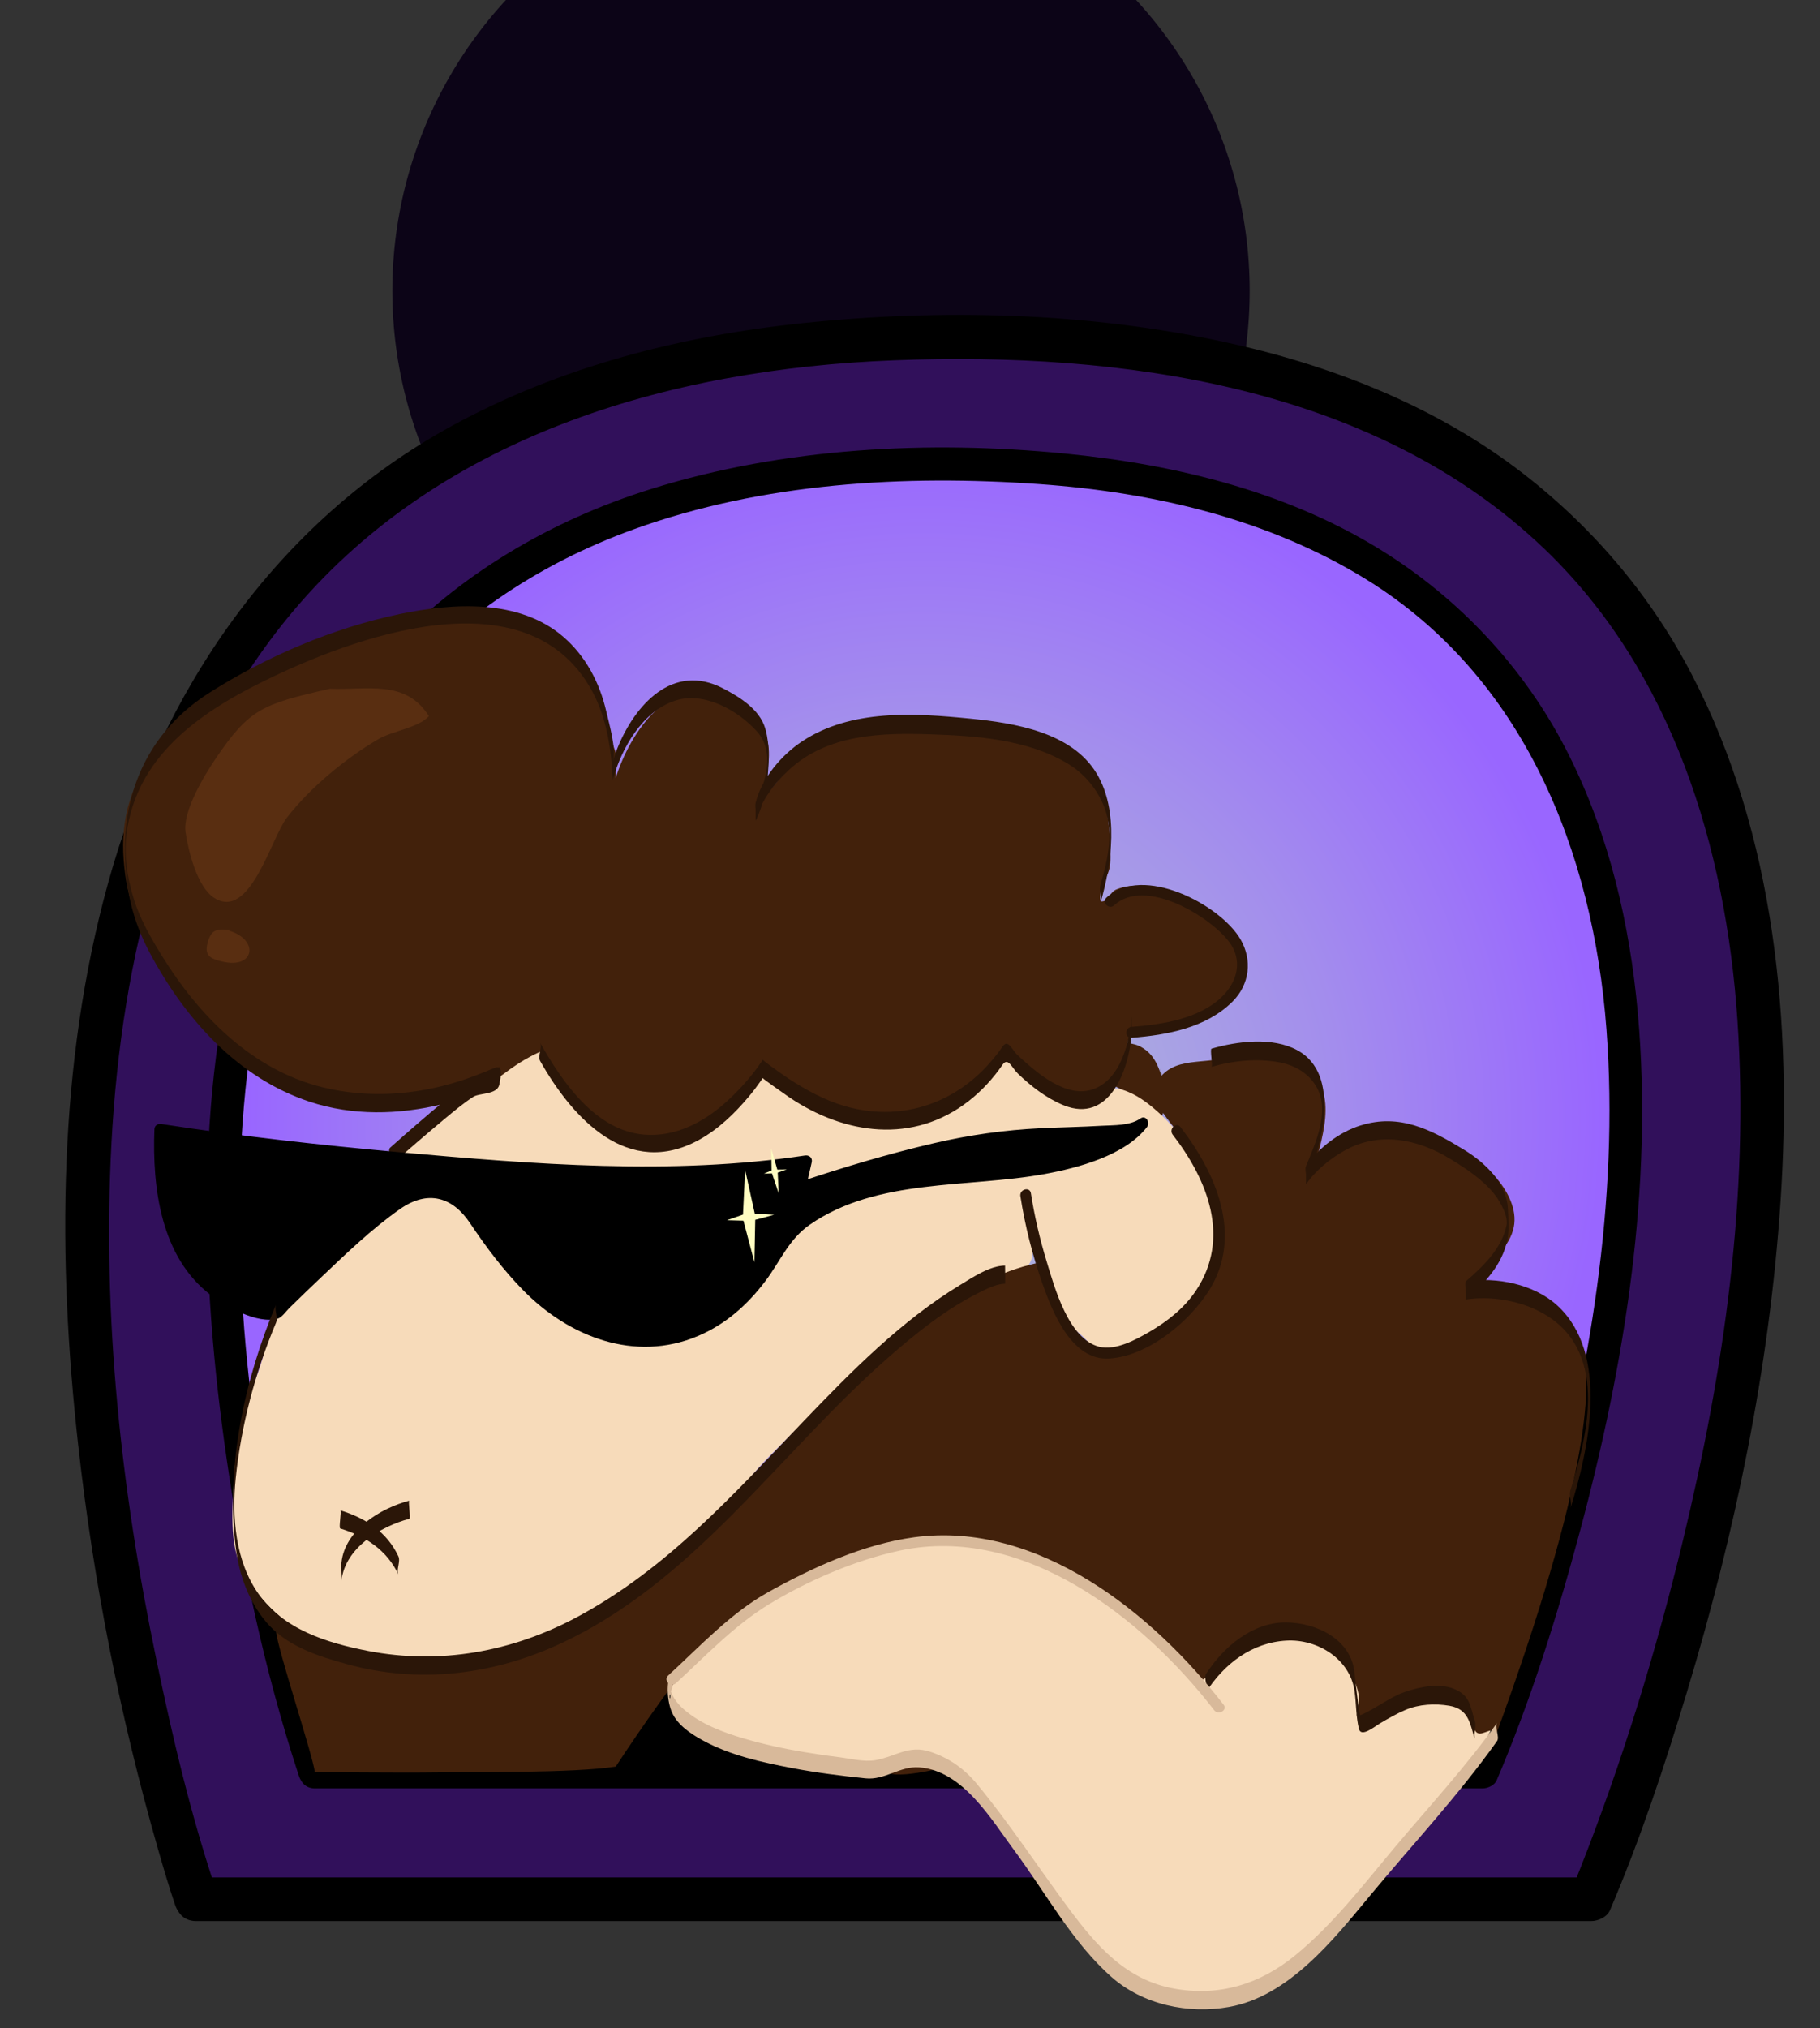 <?xml version="1.0" encoding="utf-8"?>
<!-- Generator: Adobe Illustrator 16.0.0, SVG Export Plug-In . SVG Version: 6.00 Build 0)  -->
<!DOCTYPE svg PUBLIC "-//W3C//DTD SVG 1.1//EN" "http://www.w3.org/Graphics/SVG/1.1/DTD/svg11.dtd">
<svg version="1.1" xmlns="http://www.w3.org/2000/svg" xmlns:xlink="http://www.w3.org/1999/xlink" x="0px" y="0px" width="501px"
	 height="558px" viewBox="0 0 501 558" enable-background="new 0 0 501 558" xml:space="preserve">
<rect x="0" y="0" width="501" height="558" fill="#333333" stroke="none"/>
<g id="Layer_1" display="none">
</g>
<g id="Layer_3">
</g>
<g id="Layer_4" display="none">
</g>
<g id="Layer_2">
	<circle fill="#0C0417" cx="226" cy="80" r="118"/>
	<g>
		<g>
			<path fill="#31105B" d="M54,523h384c0,0,188.077-439.769-188-429.505C-89,102.748,54,523,54,523z"/>
			<g>
				<path d="M54,528.5c35.58,0,71.159,0,106.739,0c63.872,0,127.743,0,191.615,0c28.549,0,57.097,0,85.646,0
					c1.908,0,4.38-1.099,5.181-2.972c8.335-19.505,15.072-39.769,21.197-60.056c13.208-43.741,22.67-88.927,25.732-134.571
					c3.303-49.231-1.35-101.005-24.43-145.389c-11.643-22.391-28.275-41.666-48.437-56.785
					c-23.542-17.655-51.721-28.494-80.313-34.673c-37.714-8.15-77.515-9.159-115.81-5.176c-33.608,3.495-66.872,11.98-96.658,28.248
					c-48.59,26.537-80.078,73.064-94.672,125.669C15.897,292.872,15.802,346.288,21.529,397.6
					c4.189,37.539,11.547,74.826,21.976,111.133c1.478,5.144,2.986,10.293,4.709,15.362c2.476,7.284,14.069,4.157,11.571-3.19
					c-7.121-20.948-12.252-42.716-16.746-64.35c-9.695-46.672-14.922-94.183-12.349-142.19
					c2.724-50.796,15.429-103.708,48.152-143.991c40.816-50.246,104.836-68.868,167.41-71.258
					c62.28-2.378,131.85,6.924,178.813,51.821c35.31,33.756,49.993,82.236,53.211,129.739c3.277,48.366-3.718,96.374-15.032,143.222
					c-7.393,30.61-16.725,60.882-28.265,90.193c-0.652,1.657-1.315,3.31-1.991,4.958c-0.521,1.269-0.983,2.329-0.169,0.425
					c1.727-0.991,3.454-1.981,5.181-2.972c-35.58,0-71.159,0-106.739,0c-63.872,0-127.743,0-191.615,0c-28.549,0-57.097,0-85.646,0
					C46.261,516.5,46.261,528.5,54,528.5z"/>
			</g>
		</g>
		<g>
			<radialGradient id="SVGID_1_" cx="254.542" cy="308.159" r="186.504" gradientUnits="userSpaceOnUse">
				<stop  offset="0" style="stop-color:#AFBDD8"/>
				<stop  offset="0.215" style="stop-color:#ACB0DE"/>
				<stop  offset="0.613" style="stop-color:#A38DED"/>
				<stop  offset="1" style="stop-color:#9966FF"/>
			</radialGradient>
			<path fill="url(#SVGID_1_)" d="M86.67,488h321.441c0,0,157.438-368.126-157.372-359.534C-33.034,136.211,86.67,488,86.67,488z"/>
			<g>
				<path d="M86.67,492c39.9,0,79.8,0,119.701,0c58.842,0,117.685,0,176.526,0c8.405,0,16.81,0,25.214,0
					c1.431,0,3.285-0.824,3.886-2.229c9.453-22.123,16.703-45.342,22.928-68.546c12.361-46.08,20.197-94.732,15.926-142.504
					c-2.197-24.565-7.905-48.871-18.975-71.009c-11.26-22.519-28.5-41.473-49.648-55.083
					c-26.579-17.105-58.097-24.822-89.233-27.867c-37.621-3.679-77.22-1.587-113.466,9.67
					c-27.868,8.655-53.617,23.757-73.415,45.338c-17.838,19.445-30.022,43.331-37.679,68.452
					c-15.014,49.261-13.359,102.687-6.04,153.128c4.231,29.16,10.454,58.41,19.638,86.446c0.098,0.3,0.197,0.601,0.299,0.9
					c1.857,5.463,10.552,3.118,8.679-2.393c-8.141-23.952-13.556-49.085-17.819-73.973c-8.406-49.066-11.147-100.868,0.625-149.611
					c6.033-24.976,16.396-49.209,32.504-69.391c17.703-22.181,41.643-38.161,68.234-47.75c35.416-12.77,74.362-15.038,111.645-12.39
					c31.401,2.23,63.148,9.625,90.132,26.356c43.125,26.739,62.219,74.792,65.887,123.636c3.545,47.221-4.737,95.002-17.263,140.401
					c-4.205,15.239-9.004,30.319-14.396,45.179c-1.551,4.273-3.157,8.527-4.833,12.753c-0.466,1.174-0.938,2.346-1.42,3.514
					c-0.522,1.267-0.333,0.792-0.08,0.2c1.295-0.743,2.59-1.485,3.886-2.229c-39.9,0-79.8,0-119.701,0
					c-58.842,0-117.685,0-176.526,0c-8.405,0-16.81,0-25.214,0C80.867,483,80.867,492,86.67,492z"/>
			</g>
		</g>
		<path fill="#42210B" d="M321.329,301.334c-1.686-4.844-2.25-10.786-7.417-13.414c-3.628-1.845-9.759-1.12-12.268,2.582
			c-3.634,5.364,4.543,7.593,8.105,9.831c3.524,2.214,6.902,4.587,9.827,7.283c0.902-1.93,1.932-4.679,1.759-6.983
			c-0.179-2.38-1.729-4.273-2.007-6.632"/>
		<path fill="#F7DBBA" d="M409.5,464c-4.449-4.158-5.48-6.132-9.868-8.49c-7.05-3.789-14.522-6.806-21.546-10.923
			c-22.478-13.179-45.45-22.749-70.156-30.866c-16.386-5.384-31.809-16.138-49.58-15.23c-13.024,0.665-25.348,9.171-36.136,15.849
			c-15.968,9.884-47.256,26.418-43.724,49.816c1.829,12.115,17.629,21.388,28.896,22.345c9.42,0.8,18.486,0.854,27.613,0
			c7.981-0.747,16.49-5.554,24.25-0.902c9.557,5.729,14.825,13.15,20.774,22.066c4.079,6.114,26.099,33.839,32.765,38.26
			c4.505,2.988,30.948,6.078,45.932-7.425c16.727-15.074,28.025-35.02,43.904-51.012c3.967-3.995,7.302-9.605,9.122-15.032
			c2.952-8.803-2.599-10.893-7.247-16.956"/>
		<path fill="#F7DBBA" d="M145.652,284c-3.918,3.146-6.007,9.319-10.028,12.624c-3.276,2.692-5.837,5.388-9.013,7.376
			c-6.713,4.203-14.975,9.63-20.359,15.488c-8.155,8.872-16.71,18.221-22.24,28.985c-2.827,5.503-7.012,10.635-9.148,16.5
			c-1.678,4.602-2.48,9.198-4.252,13.735c-3.43,8.786-5.524,17.479-6.086,26.94c-0.499,8.421-1.686,19.376,2.463,26.854
			c9.37,16.888,29.67,25.803,48.512,26.498c9.748,0.359,19.056-0.25,27.553-4.04c7.141-3.185,15.626-7.467,22.418-11.357
			c8.207-4.701,17.66-10.402,25.029-17.103c8.321-7.566,12.908-17.521,20.873-25.484c8.887-8.884,17.785-17.99,27.239-26.37
			c8.27-7.331,22.744-20.025,33.388-21.646c17.724-2.699,9.789-12.077,13.452-9.861c2.591,1.567,2.664,14.976,4.536,17.484
			c2.289,3.066,9.523,6.845,11.014,10.872c14.349,3.243,31.361-9.948,34.535-25.995c3.066-15.5-8.484-33.762-20.176-42.361
			c-2.775-2.041-6.94-4.22-10.361-3.748c-4.034,0.557-6.803,4.528-11.602,3.034c-3.913-1.219-8.281-6.505-11.424-9.049
			c-4.336-3.508-5.016-5.748-10.463-4.778c-5.668,1.008-11.213,4.306-16.977,5.403c-9.008,1.714-18.569-1.468-27.055-4.391
			c-14.895-5.13-30.223-6.185-45.776-7.486c-13.878-1.162-30.392-2.624-40.204,9.377"/>
		<path fill="#42210B" d="M169.5,214c3.954-12.485,14.94-29.169,29.9-21.623c5.047,2.546,11.25,6.815,12.098,12.486
			c0.757,5.059-1.006,12.519-3.045,16.949c11.469-14.731,17.027-20.045,31.143-20.81c11.922-0.646,25.883-2.694,37.075,0.496
			c10.731,3.059,22.158,5.655,26.942,17.154c1.499,3.601,2.314,14.92,2.025,18.848c-0.304,4.137-3.547,6.437-2.639,10.5
			c2.724,0.069,1.983-2.422,4.5-3.389c3.705-1.423,6.32-0.905,10.001-0.124c5.92,1.256,9.269,3.655,14.013,6.638
			c4.234,2.664,4.741,3.74,7.986,7.986c4.5,5.889,2.888,10.841,0.008,13.853C328,285,323.139,282.706,318,284
			c-6.057,1.525-5.609-3.012-7.863,3.512C308.841,291.261,304.24,301.517,300,303c-3.499,1.224-9.259-3.222-12.277-5
			c-4.697-2.766-5.782-6.164-10.723-8c-9,11-19.601,20.786-32.5,19c-6.357-0.88-20.098-5.194-25.756-8.691
			c-3.576-2.21-4.187-7.422-8.74-6.302c-3.297,0.811-5.207,7.832-7.629,10.531c-4.256,4.744-16.858,9.93-23.095,10.223
			c-8.009,0.376-10.998-4.973-17.698-9.264c-8.536-5.467-9.512-7.559-12.912-16.156c-3.98,1.812-6.996,3.803-10.791,6.658
			c-5.462,4.108-21.458,6.602-28.209,7.282c-18.157,1.828-26.811-2.283-42.426-13.002c-15.546-10.672-30.024-30.502-32.728-49.405
			c-1.602-11.199-0.313-22.465,7.076-31.35c9.226-11.093,20.468-20.662,33.528-25.832c17.438-6.902,41.406-15.986,60.559-13.915
			c9.982,1.08,21.129,9.42,26.86,17.025c2.721,3.611,5.427,17.374,7.473,21.391c1.059,2.078-2.391,1.459-0.512,2.309"/>
		<path d="M183.5,463c1.574,9.397,13.582,16.445,21.5,18c8.107,1.593,20.189,3.761,27.75,6.645c-3.91-0.039-6.469-0.148-10,0.536
			c-4.555,0.882-11.182-1.22-15.75-1.18c-7.361,0.063-14.734,1.396-22.512,1.012c-3.157-0.156-7.119-0.149-10.488-0.512
			c-6.579-0.707-4.158-2.816-0.975-7.526c4.138-6.119,6.863-14.346,12.475-18.474"/>
		<path fill="#42210B" d="M340.5,290c-8.693,3.663-17.642-0.38-22.5,8.38c-2.639,4.758,7.692,13.438,11,20.108
			c9.232,18.616,8,27.512-1.306,41.662c-3.945,6-20.048,12.127-26.692,11.345c-9.495-1.117-10.647-16.894-14.389-24.246
			c-18.366,3.585-34.358,16.771-47.139,29.165c-20.842,20.211-37.115,40.91-59.186,57.558c-9.91,7.476-17.248,13.295-28.619,18.123
			c-10.68,4.535-27.592,6.792-39,6.237c-9.168-0.446-14.73-2.684-23.316-4.888c-3.758-0.964-13.605-9.885-13.338-4.607
			C76.236,453.19,86,482.5,86.67,487.5c0,0,23.957,0.229,31.831,0.111c11.547-0.172,39.475,0.212,50.998-1.611
			c0,0,16-24.5,22.812-31.04c7.208-6.921,20.237-14.88,29.2-19.46c13.835-7.069,37.145-17.5,65.514-5.013
			c6.72,2.958,14.152,8.373,20.748,11.916c9.023,4.848,14.019,13.814,21.745,20.016c1.455,1.168,8.384-6.707,12.601-9.794
			c3.957-2.898,16.008-4.905,20.893-3.162c3.616,1.291,6.815,7.328,8.612,10.514c2.073,3.676,3.407,7.835,1.829,11.852
			c2.547,2.172,17.718-4.754,26.204-4.883c4.998-0.076,4.013,4.758,6.343,9.056c1.365,2.518,4.197-1.202,6.104,0.467
			c24.768-67.78,26.457-95.613,23.482-104.453c-1.318-3.917-4.963-8.748-8.209-11.538c-3.986-3.427-9.529-3.381-14.376-4.353
			c-4.774-0.958-6.98-0.829-4.886-5.236c2.249-4.735,6.726-6.823,8.37-12.399c2.811-9.523-8.878-20.744-17.747-23.901
			c-6.756-2.405-20.12-3.55-26.238-0.587c-5.292,2.563-11.054,4.248-11.436,11.424c1.396-9.357,7.905-22.354-0.079-30.713
			c-6.991-7.32-18.585-5.722-26.985-1.711"/>
		<path fill="#42210B" d="M262.5,487c-2.447-3.293-21.555-6.966-18.896-0.1c1.255,3.243,16.514-0.604,18.896-1.4"/>
		<path fill="#592E11" d="M90.792,189.487C72.195,193.703,68.66,195.036,59.5,208.5c-3.205,4.711-9.302,14.71-8.414,20.512
			c0.783,5.125,3.155,15.024,7.914,18.024c9.878,6.226,15.607-16.458,19.963-22.086c6.416-8.288,16.174-16.334,25.185-21.608
			c3.816-2.233,11.241-3.206,13.914-6.343C111.635,186.861,101.236,189.89,90.792,189.487"/>
		<path fill="#592E11" d="M63.5,255.816c-3.499-0.184-5.266-0.578-6.388,3.688c-0.947,3.598,1.156,4.306,4,5.008
			C70.005,266.708,71.55,258.612,63,256"/>
		<g>
			<g>
				<path fill="#2B1608" d="M107.376,320.748c4.901-4.357,9.863-8.65,14.907-12.841c2.578-2.142,5.174-4.331,7.989-6.161
					c1.685-1.095,6.662-0.532,7.189-3.415c0.386-2.111,1.207-5.622-1.449-4.497c-3.178,1.347-6.38,2.599-9.673,3.64
					c-12.111,3.828-25.083,4.705-37.465,1.664c-19.566-4.804-34.201-19.77-44.452-36.429c-2.994-4.865-5.881-9.886-7.583-15.361
					c-1.964-6.318-2.69-12.473-2.017-17.852c2.649-21.165,19.711-33.171,37.458-41.947c24.998-12.361,72.73-29.949,90.6,2.371
					c4.099,7.414,5.404,16.155,5.783,24.498c0.002,0.03,0.004,0.06,0.007,0.089c2.478-8.743,8.108-18.77,17.189-21.758
					c7.961-2.62,17.381,2.746,22.537,8.509c4.95,5.534,2.463,13.662-0.392,19.583c0,1.667,0,3.333,0,5
					c1.386-5.456,5.203-10.408,9.27-14.129c10.679-9.769,25.359-10.139,39.003-9.688c12.5,0.414,26.187,1.368,37.236,7.805
					c4.497,2.62,7.972,6.517,10.078,11.261c3.244,7.309,1.454,15.054-0.681,22.411c-0.449,1.546,0.443,3.474,0,5
					c3.154-10.865,5.145-25.399-1.002-35.659c-6.862-11.453-22.74-13.952-34.807-15.145c-15.408-1.523-32.818-2.663-46.294,6.258
					c-5.71,3.78-11.078,10.099-12.801,16.886c-0.366,1.442,0.626,3.701,0,5c2.548-5.285,3.533-10.998,3.549-16.817
					c0.008-2.994-0.059-5.837-0.939-8.736c-1.577-5.191-7.03-8.545-11.562-10.901c-13.835-7.191-24.294,4.527-29.098,16.447
					c-0.473,1.174-0.9,2.372-1.259,3.585c1.018-3.441-0.982-10.099-1.809-13.708c-1.812-7.903-5.683-15.253-11.874-20.566
					c-12.165-10.438-30.337-9.273-44.961-6.223c-18.294,3.814-36.775,11.69-52.52,21.724c-15.52,9.89-23.207,25.244-23.17,43.307
					c0.02,10.197,2.055,19.158,6.821,28.098c9.662,18.124,24.167,34.474,44.121,41.063c11.735,3.875,24.458,3.586,36.361,0.674
					c1.071-0.262,15.618-5.702,15.798-5.456c0-1.667,0-3.333,0-5c-0.359,1.962-5.068,3.266-6.792,3.176
					c-2.069-0.108-6.897,5.171-8.386,6.399c-5.058,4.173-10.007,8.484-14.907,12.841
					C106.528,316.502,108.183,320.031,107.376,320.748L107.376,320.748z"/>
			</g>
		</g>
		<g>
			<path d="M220.337,326.667c0,0,33.666-11.334,52.666-13.667s37.667-0.667,41.667-4c0,0-9.335,12.333-42.334,14.333
				s-52,9.667-57.667,20c-5.666,10.333-17.666,28-42.666,25.333S130.337,334,128.003,332s-8-8-18.666-0.667
				c-10.668,7.333-33.334,30-33.334,30s-34.334,0.667-32-50.667c0,0,117,18,178,8.667L220.337,326.667z"/>
			<g>
				<path d="M220.736,328.113c12.6-4.232,25.412-7.982,38.357-11.001c10.846-2.529,21.742-3.53,32.859-3.968
					c5.063-0.2,10.133-0.288,15.185-0.716c2.761-0.234,5.959-0.493,8.291-2.133c-0.606-0.785-1.212-1.57-1.818-2.355
					c-2.036,2.634-5.262,4.451-8.127,5.994c-10.038,5.402-21.939,7.146-33.146,7.9c-12.563,0.846-25.166,2.322-37.209,6.149
					c-7.139,2.269-14.502,5.644-19.513,11.386c-1.965,2.252-3.225,5.042-4.795,7.564c-2.45,3.937-5.375,7.519-8.741,10.704
					c-8.866,8.391-21.447,11.41-33.303,8.985c-17.806-3.641-28.91-20.508-38.617-34.314c-2.066-2.938-5.738-5.393-9.307-5.853
					c-7.678-0.989-13.952,4.584-19.452,9.176c-6.317,5.274-12.313,10.944-18.253,16.634c-2.055,1.969-4.094,3.955-6.124,5.95
					c-0.55,0.541-1.098,1.083-1.645,1.626c-0.866,0.86,0.379-0.007,0.521-0.006c-5.903-0.009-11.956-2.675-16.511-6.27
					c-12.635-9.969-14.454-27.997-13.884-42.897c-0.633,0.482-1.266,0.964-1.899,1.446c22.064,3.388,44.299,5.865,66.524,7.887
					c36.971,3.363,75.374,6.304,112.274,0.779c-0.615-0.615-1.23-1.23-1.845-1.845c-0.556,2.445-1.111,4.889-1.666,7.333
					c-0.428,1.884,2.464,2.684,2.893,0.798c0.556-2.445,1.111-4.889,1.666-7.333c0.274-1.205-0.713-2.015-1.845-1.845
					c-36.616,5.482-74.794,2.408-111.476-0.887c-21.958-1.972-43.93-4.433-65.726-7.779c-0.978-0.15-1.858,0.39-1.899,1.446
					c-0.616,16.102,1.747,35.231,15.6,45.675c4.097,3.088,12.708,7.976,18.299,6.438c1.192-0.328,2.384-2.093,3.199-2.895
					c2.925-2.876,5.882-5.72,8.859-8.543c6.88-6.522,13.851-13.261,21.634-18.713c7.721-5.409,14.502-3.272,19.239,3.789
					c4.397,6.555,9.111,12.861,14.648,18.507c12.565,12.813,30.723,20,48.18,12.602c7.618-3.228,13.619-8.588,18.56-15.144
					c4.13-5.479,6.371-11.432,12.194-15.462c18.59-12.869,43.534-10.067,64.653-13.943c9.083-1.667,22.089-5.063,28.162-12.917
					c0.947-1.225-0.294-3.427-1.818-2.355c-2.887,2.03-7.36,1.805-10.727,2.002c-5.556,0.326-11.125,0.406-16.684,0.676
					c-10.019,0.486-19.739,1.862-29.496,4.137c-12.509,2.917-24.893,6.611-37.068,10.701
					C218.115,325.833,218.897,328.731,220.736,328.113z"/>
			</g>
		</g>
		<g>
			<g>
				<path fill="#2B1608" d="M93.669,420.5c6.925,2.114,12.864,5.941,16,12.667c-0.631-1.354,0.645-3.617,0-5
					c-3.136-6.726-9.075-10.553-16-12.667C94.1,415.631,93.17,420.348,93.669,420.5L93.669,420.5z"/>
			</g>
		</g>
		<g>
			<g>
				<path fill="#2B1608" d="M112.669,412.833c-7.939,2.1-17.708,8.057-18.666,17c-0.177,1.651,0.176,3.357,0,5
					c0.958-8.943,10.727-14.9,18.666-17C113.117,417.715,112.293,412.933,112.669,412.833L112.669,412.833z"/>
			</g>
		</g>
		<g>
			<g>
				<path fill="#2B1608" d="M76.003,358.833c-8.692,20.667-13.919,44.64-11.087,67.061c0.932,7.38,3.494,14.562,8.32,20.294
					c5.642,6.701,14.238,9.427,22.397,11.664c19.237,5.272,38.991,3.071,57.105-4.988c37.892-16.856,61.467-52.857,91.809-79.425
					c7.595-6.65,15.711-13.199,24.786-17.738c2.131-1.066,4.864-2.51,7.336-2.534c0.054,0,0.021-5,0-5
					c-4.224,0.041-8.971,3.274-12.38,5.34c-16.183,9.804-29.996,23.826-42.992,37.379c-19.283,20.112-37.742,40.819-62.685,54.106
					c-17.719,9.439-37.522,13.028-57.292,9.192c-11.332-2.199-23.297-5.904-30.202-15.75c-6.367-9.078-7.307-21.08-6.23-31.758
					c1.466-14.54,5.445-29.361,11.115-42.844C76.604,362.404,75.414,360.235,76.003,358.833L76.003,358.833z"/>
			</g>
		</g>
		<g>
			<g>
				<path fill="#2B1608" d="M280.89,329.066c1.275,8.202,3.345,16.367,6.109,24.188c2.77,7.835,8.058,21.124,18.349,20.482
					c10.749-0.67,22.185-10.209,27.581-18.909c9.314-15.016,1.75-32.203-7.99-44.79c-1.183-1.528-3.29,0.612-2.121,2.121
					c9.705,12.542,15.993,28.495,6.408,42.886c-3.186,4.783-7.888,8.482-12.804,11.342c-3.731,2.171-9.347,5.231-13.805,4.12
					c-8.505-2.121-12.334-16.362-14.494-23.436c-1.873-6.133-3.354-12.461-4.339-18.802
					C283.486,326.361,280.596,327.174,280.89,329.066L280.89,329.066z"/>
			</g>
		</g>
		<g>
			<g>
				<path fill="#2B1608" d="M311.493,279.589c-0.494,7.169-3.017,17.353-10.551,20.054c-7.502,2.69-15.803-4.74-20.735-9.285
					c-1.658-1.528-2.716-4.691-4.249-2.41c-1.06,1.577-2.261,3.057-3.515,4.482c-10.179,11.57-24.938,16.164-39.821,11.882
					c-5.548-1.597-10.687-4.422-15.505-7.543c-0.666-0.431-7.27-5.016-7.124-5.246c-0.204,0.321-0.421,0.635-0.637,0.948
					c-2.67,3.875-5.847,7.413-9.327,10.573c-6.221,5.65-14.099,9.814-22.701,9.102c-13.496-1.118-22.668-14.677-28.66-25.307
					c0.704,1.248-0.722,3.72,0,5c9.087,16.121,24.328,32.375,43.714,21.767c5.34-2.922,9.868-7.302,13.758-11.93
					c1.135-1.351,2.205-2.759,3.214-4.205c0.207-0.296,0.409-0.597,0.605-0.9c-0.089,0.137,6.444,4.716,7.155,5.198
					c15.403,10.447,34.28,13.009,49.523,1.154c3.589-2.791,6.752-6.225,9.318-9.975c1.54-2.251,2.608,0.837,4.249,2.41
					c3.685,3.531,7.84,6.768,12.594,8.707c12.612,5.144,18.028-9.828,18.706-19.655
					C311.609,282.909,311.412,280.762,311.493,279.589L311.493,279.589z"/>
			</g>
		</g>
		<g>
			<g>
				<path fill="#2B1608" d="M333.5,293.5c5.954-1.73,12.631-2.391,18.735-1.238c4.361,0.823,8.219,3.111,10.342,7.088
					c3.53,6.615-0.526,15.238-3.077,21.49c-0.526,1.289,0.752,3.907,0,5c2.683-3.899,6.601-7.058,10.694-9.346
					c9.489-5.304,20.075-3.143,28.957,2.291c4.411,2.698,8.865,5.596,12.15,9.65c1.018,1.256,1.819,2.658,2.505,4.116
					c0.936,1.985,1.103,3.569,0.909,4.529c-1.279,6.336-6.523,11.412-11.215,15.42c-0.438,0.374,0.349,4.948,0,5
					c6.991-1.035,14.78,0.266,20.958,3.647c18.31,10.021,12.792,32.997,7.85,48.803c-0.478,1.528,0.471,3.493,0,5
					c5.011-16.026,10.874-42.563-3.645-55.818c-6.436-5.875-16.674-7.89-25.163-6.632c0,1.667,0,3.333,0,5
					c5.156-4.405,10.026-9.529,11.411-16.387c0.551-2.729,0.312-5.813,0.171-8.58c-0.358-7.021-6.243-12.65-11.87-16.1
					c-9.121-5.59-17.831-10.217-28.723-6.807c-5.832,1.826-11.516,6.165-14.989,11.213c0,1.667,0,3.333,0,5
					c4.023-9.858,10.104-30.249-2.467-36.963c-6.796-3.63-16.391-2.452-23.533-0.377C333.019,288.64,333.911,293.38,333.5,293.5
					L333.5,293.5z"/>
			</g>
		</g>
		<g>
			<g>
				<path fill="#2B1608" d="M306.699,249.061c8.53-7.88,26.584,3.172,31.725,10.154c3.658,4.967,2.248,10.698-1.872,14.814
					c-6.271,6.265-16.671,7.833-25.052,8.472c-1.917,0.146-1.931,3.147,0,3c9.797-0.747,20.576-2.759,27.804-9.98
					c4.719-4.714,5.484-11.452,2.158-17.14c-5.553-9.498-26.841-20.718-36.884-11.44
					C303.154,248.255,305.28,250.371,306.699,249.061L306.699,249.061z"/>
			</g>
		</g>
		<g>
			<g>
				<path fill="#D8B99A" d="M184.853,459.868c-1.641,2.825-1.166,8.261,0.082,11.136c1.568,3.615,5.282,6.022,8.597,7.829
					c7.565,4.123,16.371,6.027,24.751,7.623c6.602,1.257,13.283,2.083,19.964,2.781c5.347,0.559,9.443-3.421,14.776-3.027
					c12.056,0.889,19.817,14.282,26.202,22.869c8.55,11.5,15.875,25.195,26.695,34.76c8.709,7.698,21.157,10.287,32.398,8.287
					c16.384-2.915,28.686-18.413,38.682-30.472c11.728-14.149,24.455-27.688,35.102-42.685c0.799-1.125-0.774-3.91,0-5
					c-8.488,11.955-18.477,22.729-27.901,33.933c-8.822,10.487-17.11,21.42-27.799,30.13c-9.636,7.853-20.85,11.269-33.172,9.049
					c-13.354-2.405-21.431-11.829-29.122-22.174c-8.459-11.38-16.193-23.277-25.256-34.208c-3.467-4.182-7.628-7.077-12.785-8.78
					c-5.935-1.959-9.483,1.312-15.028,2.303c-3.185,0.569-6.949-0.425-10.119-0.816c-3.251-0.401-6.489-0.893-9.72-1.429
					c-5.5-0.913-10.957-2.11-16.31-3.672c-5.858-1.709-11.985-4-16.659-8.051c-1.971-1.708-3.596-3.963-3.976-6.589
					c0.818,5.646-0.719,3.472,0.598,1.205C185.586,463.605,184.139,461.097,184.853,459.868L184.853,459.868z"/>
			</g>
		</g>
		<g>
			<g>
				<path fill="#2B1608" d="M332,465.5c5.02-7.807,12.601-13.62,22.1-14.157c8.638-0.488,17.522,5.094,18.767,13.86
					c0.498,3.508,0.366,6.951,1.208,10.422c0.601,2.478,4.305-0.638,5.869-1.555c2.279-1.335,4.506-2.631,6.944-3.663
					c3.739-1.582,8.14-1.815,12.091-1.14c5.388,0.92,5.64,4.953,7.022,9.231c-0.484-1.497,0.491-3.48,0-5
					c-1.316-4.072-1.262-7.074-5.76-8.887c-4.103-1.653-9.345-0.563-13.353,0.795c-4.413,1.496-8.129,4.66-12.424,6.462
					c-0.319,0.134-1.465-10.359-1.596-11.667c-0.92-9.194-10.376-13.764-18.767-13.86c-9.313-0.107-17.343,6.759-22.1,14.157
					C331.23,461.696,332.746,464.339,332,465.5L332,465.5z"/>
			</g>
		</g>
		<polygon fill="#FFFDC2" points="207.777,333.906 213.119,334.187 207.897,335.584 207.667,347.25 204.649,335.819 
			200.103,335.696 204.529,334.142 205.117,321.833 		"/>
		<polygon fill="#FFFDC2" points="213.977,321.764 216.599,321.73 214.089,322.581 214.351,328.294 212.508,322.8 210.281,322.885 
			212.396,321.983 212.289,315.943 		"/>
		<g>
			<g>
				<path fill="#D8B99A" d="M186.06,463.061c8.177-7.502,16.107-15.934,25.655-21.731c10.747-6.526,23.738-12.124,35.948-14.748
					c34.093-7.329,67.046,18.631,86.56,43.895c1.165,1.507,3.773,0.017,2.591-1.515c-19.45-25.181-51.147-50.627-85.123-46.052
					c-13.921,1.875-27.829,8.226-40.077,15.011c-10.449,5.789-18.965,15.028-27.675,23.02
					C182.511,462.25,184.638,464.366,186.06,463.061L186.06,463.061z"/>
			</g>
		</g>
	</g>
</g>
<g id="Layer_5">
</g>
<g id="Layer_6">
</g>
<g id="Layer_7">
</g>
<g id="Layer_8">
</g>
</svg>

